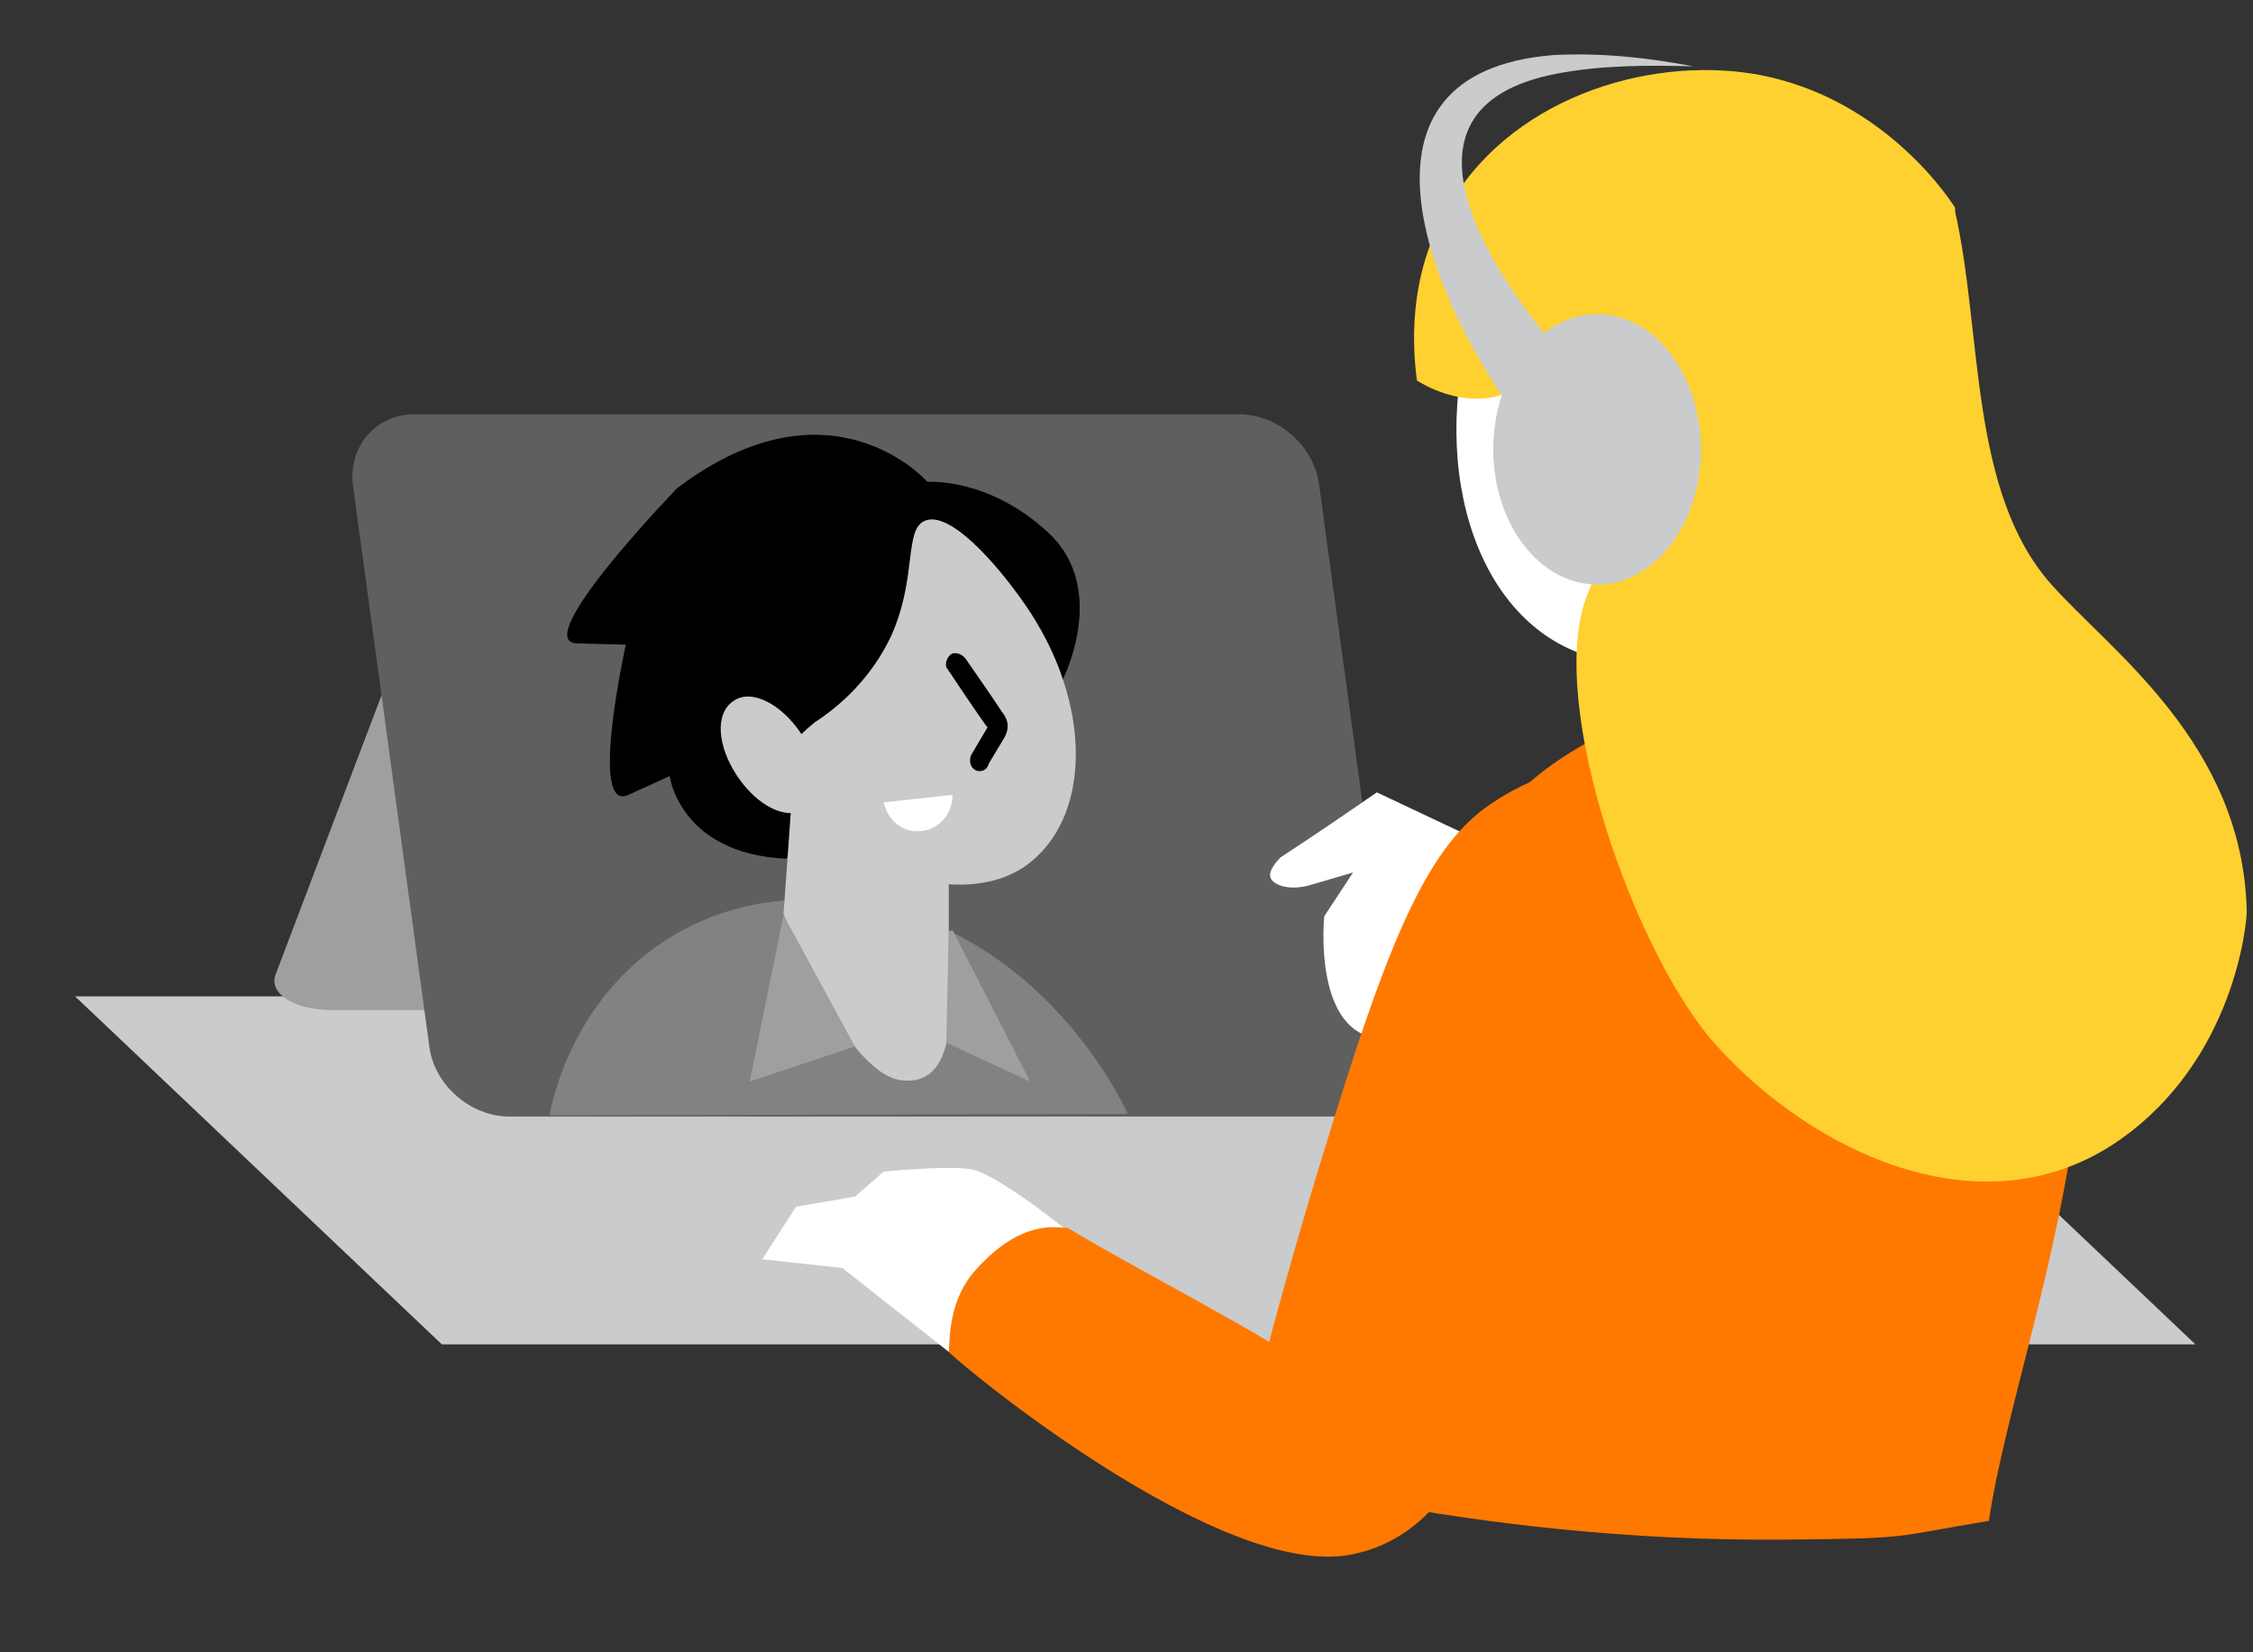<?xml version="1.0" encoding="utf-8"?>
<!-- Generator: Adobe Illustrator 26.0.3, SVG Export Plug-In . SVG Version: 6.00 Build 0)  -->
<svg version="1.1" xmlns="http://www.w3.org/2000/svg" xmlns:xlink="http://www.w3.org/1999/xlink" x="0px" y="0px"
	 viewBox="0 0 180 132" style="enable-background:new 0 0 180 132;" xml:space="preserve">
<rect x="0" y="0" width="180" height="132" fill="#333333" stroke="none"/>
<style type="text/css">
	.st0{fill:#CACBCC;}
	.st1{fill:#9F9F9F;}
	.st2{fill:#5F5F60;}
	.st3{fill:#828282;}
	.st4{fill:#FFFFFF;}
	.st5{fill:#FFFFFF;stroke:#FF5A19;stroke-width:1.661;stroke-miterlimit:10;}
	.st6{fill:#FF7900;}
	.st7{fill:#FED130;}
</style>
<g id="Calque_4">
	<g>
		<polygon class="st0" points="35.3,107.4 175.4,107.4 146.1,79.6 6,79.6 		"/>
	</g>
	<g>
		<g>
			<path class="st1" d="M26.6,80.7h63.9c3.1,0,6.1-1.3,6.7-2.8l8.5-22.4c0.6-1.6-1.5-2.8-4.6-2.8l-63.9,0c-3.1,0-6.1,1.3-6.7,2.8
				l-8.5,22.4C21.5,79.4,23.5,80.7,26.6,80.7z"/>
		</g>
		<g>
			<path class="st2" d="M111.2,86.1c-0.7,1.9-2.4,3.1-4.6,3.1H40.7c-3.1,0-6-2.5-6.4-5.6l-6.1-44.8c-0.4-3.1,1.8-5.7,4.9-5.7h65.9
				c3.1,0,6,2.5,6.4,5.7l6.1,44.8C111.6,84.5,111.5,85.3,111.2,86.1z"/>
		</g>
		<g>
			<g>
				<path d="M54.1,39c0,0-11.9,12.3-8,12.4c3.9,0.1,3.9,0.1,3.9,0.1s-3,13.5,0.2,12c3.3-1.5,3.3-1.5,3.3-1.5s0.8,6.2,9.3,6.6
					l19.8-19.2l2.3,4.9c0,0,3.7-7.2-1.1-11.7c-4.8-4.5-9.7-4.1-9.7-4.1S66.4,29.7,54.1,39z"/>
			</g>
			<g>
				<path class="st3" d="M90.1,89c-15.4,0-30.8,0.1-46.2,0.1c0.3-1.6,2-9.1,9-13.8c6.9-4.6,14.1-3.4,16.5-3
					C83,74.7,89.4,87.4,90.1,89z"/>
			</g>
			<g>
				<path class="st0" d="M75.8,68.3v11.5c0,0,0.8,7.1-3.8,6.5c-4.6-0.6-9.4-13.3-9.4-13.3l0.8-11.2L75.8,68.3z"/>
			</g>
			<g>
				<path class="st0" d="M62.3,62c0.2,4.9,13.1,11.7,19.6,7.2c5.4-3.8,5.4-13.1,0-20.9c-2.5-3.6-6.1-7.5-8-6.7
					c-1.7,0.7-0.6,4.5-2.7,9.2c-1.6,3.4-4.1,5.6-6.1,6.9C63.5,59,62.2,60.4,62.3,62z"/>
			</g>
			<g>
				<path class="st0" d="M58.9,62c1.6,2.4,4,3.6,5.4,2.6c1.4-0.9,1.2-3.6-0.3-6c-1.6-2.4-4-3.6-5.4-2.6C57.1,57,57.3,59.6,58.9,62z"
					/>
			</g>
			<g>
				<path d="M78.3,61.6c-0.1,0-0.3,0-0.4-0.1c-0.4-0.2-0.5-0.8-0.3-1.2l1.3-2.2c-0.1,0-3.3-4.8-3.3-4.8c-0.1-0.4,0.1-0.9,0.5-1.1
					c0.5-0.1,0.9,0.2,1.1,0.5c0,0,2.5,3.6,2.8,4.1c0.4,0.5,0.8,1.2,0.2,2.2l-1.2,2C78.9,61.4,78.6,61.6,78.3,61.6z"/>
			</g>
			<g>
				<path class="st4" d="M76.1,63.5c-1.8,0.2-3.7,0.4-5.5,0.6c0.3,1.4,1.5,2.4,2.8,2.3C74.9,66.4,76.1,65.1,76.1,63.5z"/>
			</g>
			<g>
				<polygon class="st1" points="68.3,83.6 59.9,86.4 62.6,73.1 				"/>
			</g>
			<g>
				<polygon class="st1" points="75.8,74.4 75.6,83.3 82.3,86.4 76.1,74.3 				"/>
			</g>
		</g>
	</g>
	<g>
		<g>
			<path class="st4" d="M130.5,98.5c-1,2.9-3.7,4.8-7.2,4.8h-13.4l4.4-20.2c0,0,2.1,0-3.7-0.1c-5.8-0.1-4.8-9.8-4.8-9.8l2.3-3.5
				l-3.4,1c-1.7,0.5-3,0-3.2-0.6c-0.2-0.6,0.7-1.5,0.8-1.6c2.6-1.7,5.1-3.4,7.7-5.2c3,1.4,5.9,2.8,8.9,4.2L130.5,98.5z"/>
		</g>
		<g>
			<path class="st5" d="M135.9,72.7"/>
		</g>
		<g>
			<path class="st6" d="M158.9,121.5c-7.9,1.3-5.9,1.4-16.3,1.5c-12.7,0.1-23.9-1.3-33.1-3c0.6-5.6,1.4-11.5,2.5-17.6
				c2.6-14.8,6.2-28.2,10.2-39.9c2.1-1.8,5.1-3.8,9.1-5.1c5.5-1.9,10.2-1.3,12.7-1.3c1.4,0,3.7,0.3,6.5,1.2c5,1.6,9,4,10.4,6.2
				c5.8,9.3,6.2,17,4.7,27.4C163.9,102.4,160,113.9,158.9,121.5z"/>
		</g>
		<g>
			<path class="st4" d="M85,98.1c0,0-5.6-4.5-7.5-4.7c-2-0.3-6.9,0.2-6.9,0.2l-2.3,2l-4.7,0.8l-2.7,4.2l6.4,0.7l8.5,6.7L85,98.1z"/>
		</g>
		<g>
			<path class="st6" d="M122.2,62.5c-0.7,0.3-1.9,0.9-3.2,1.8c-4.7,3.2-7.8,10.1-12.4,25c-1.4,4.5-3.3,10.7-5.2,17.9
				c-3.8-2.3-12.3-6.8-16.1-9.1c-0.8,0-3.6-0.8-7.3,3.3c-2.2,2.4-2.1,5.4-2.2,6.6c1,1.1,21.7,18.2,32.1,16.2
				c13.4-2.5,14.5-26.2,17.4-43.8c0.5-3.1,0.5-5.8,0.2-8.3C124.9,67.9,123.4,64.6,122.2,62.5z"/>
		</g>
	</g>
	<g>
		<g>
			<ellipse transform="matrix(0.315 -0.949 0.949 0.315 64.018 147.54)" class="st4" cx="134.2" cy="29.4" rx="24.1" ry="17"/>
		</g>
		<g>
			<path class="st7" d="M113.2,30.4c-0.3-2.4-0.8-8,2.3-13.5c4.9-9,16-12.4,24.6-11c10.7,1.8,16.1,10.7,16.1,10.7c0,0,0,0.1,0,0.1
				c0,0,0,0.1,0,0.2v0c2.2,9.7,1.1,22.4,7.7,29.8c4.7,5.3,15.3,12.7,15.6,26.1c0,1-1,11.9-10.2,18.3c-10.8,7.5-24.4,1-32.1-7.5
				c-6.5-7.1-13.6-27.1-10.5-35.8c1.2-3.2,3.3-6.4,2.6-11.2c-0.6-4.1-2.9-7.2-4.9-9.2c-0.2,0.5-1.3,2.9-4,4
				C116.8,32.8,113.4,30.5,113.2,30.4z"/>
		</g>
		<g>
			
				<ellipse transform="matrix(0.996 -8.956245e-02 8.956245e-02 0.996 -2.833 11.656)" class="st4" cx="128.5" cy="37.4" rx="3" ry="7.2"/>
		</g>
	</g>
</g>
<g id="Calque_6">
	<ellipse class="st0" cx="127.6" cy="35.9" rx="8.3" ry="10.8"/>
	<g>
		<path class="st0" d="M120.9,32.9c-6.6-9.1-14.2-27.1,3.2-28.5c3.8-0.2,7.5,0.2,11.2,0.9c-3.7-0.1-7.4-0.1-11,0.6
			c-14.4,2.8-4.7,16.7,1.2,23.2C125.5,29.1,120.9,32.9,120.9,32.9L120.9,32.9z"/>
	</g>
</g>
</svg>
